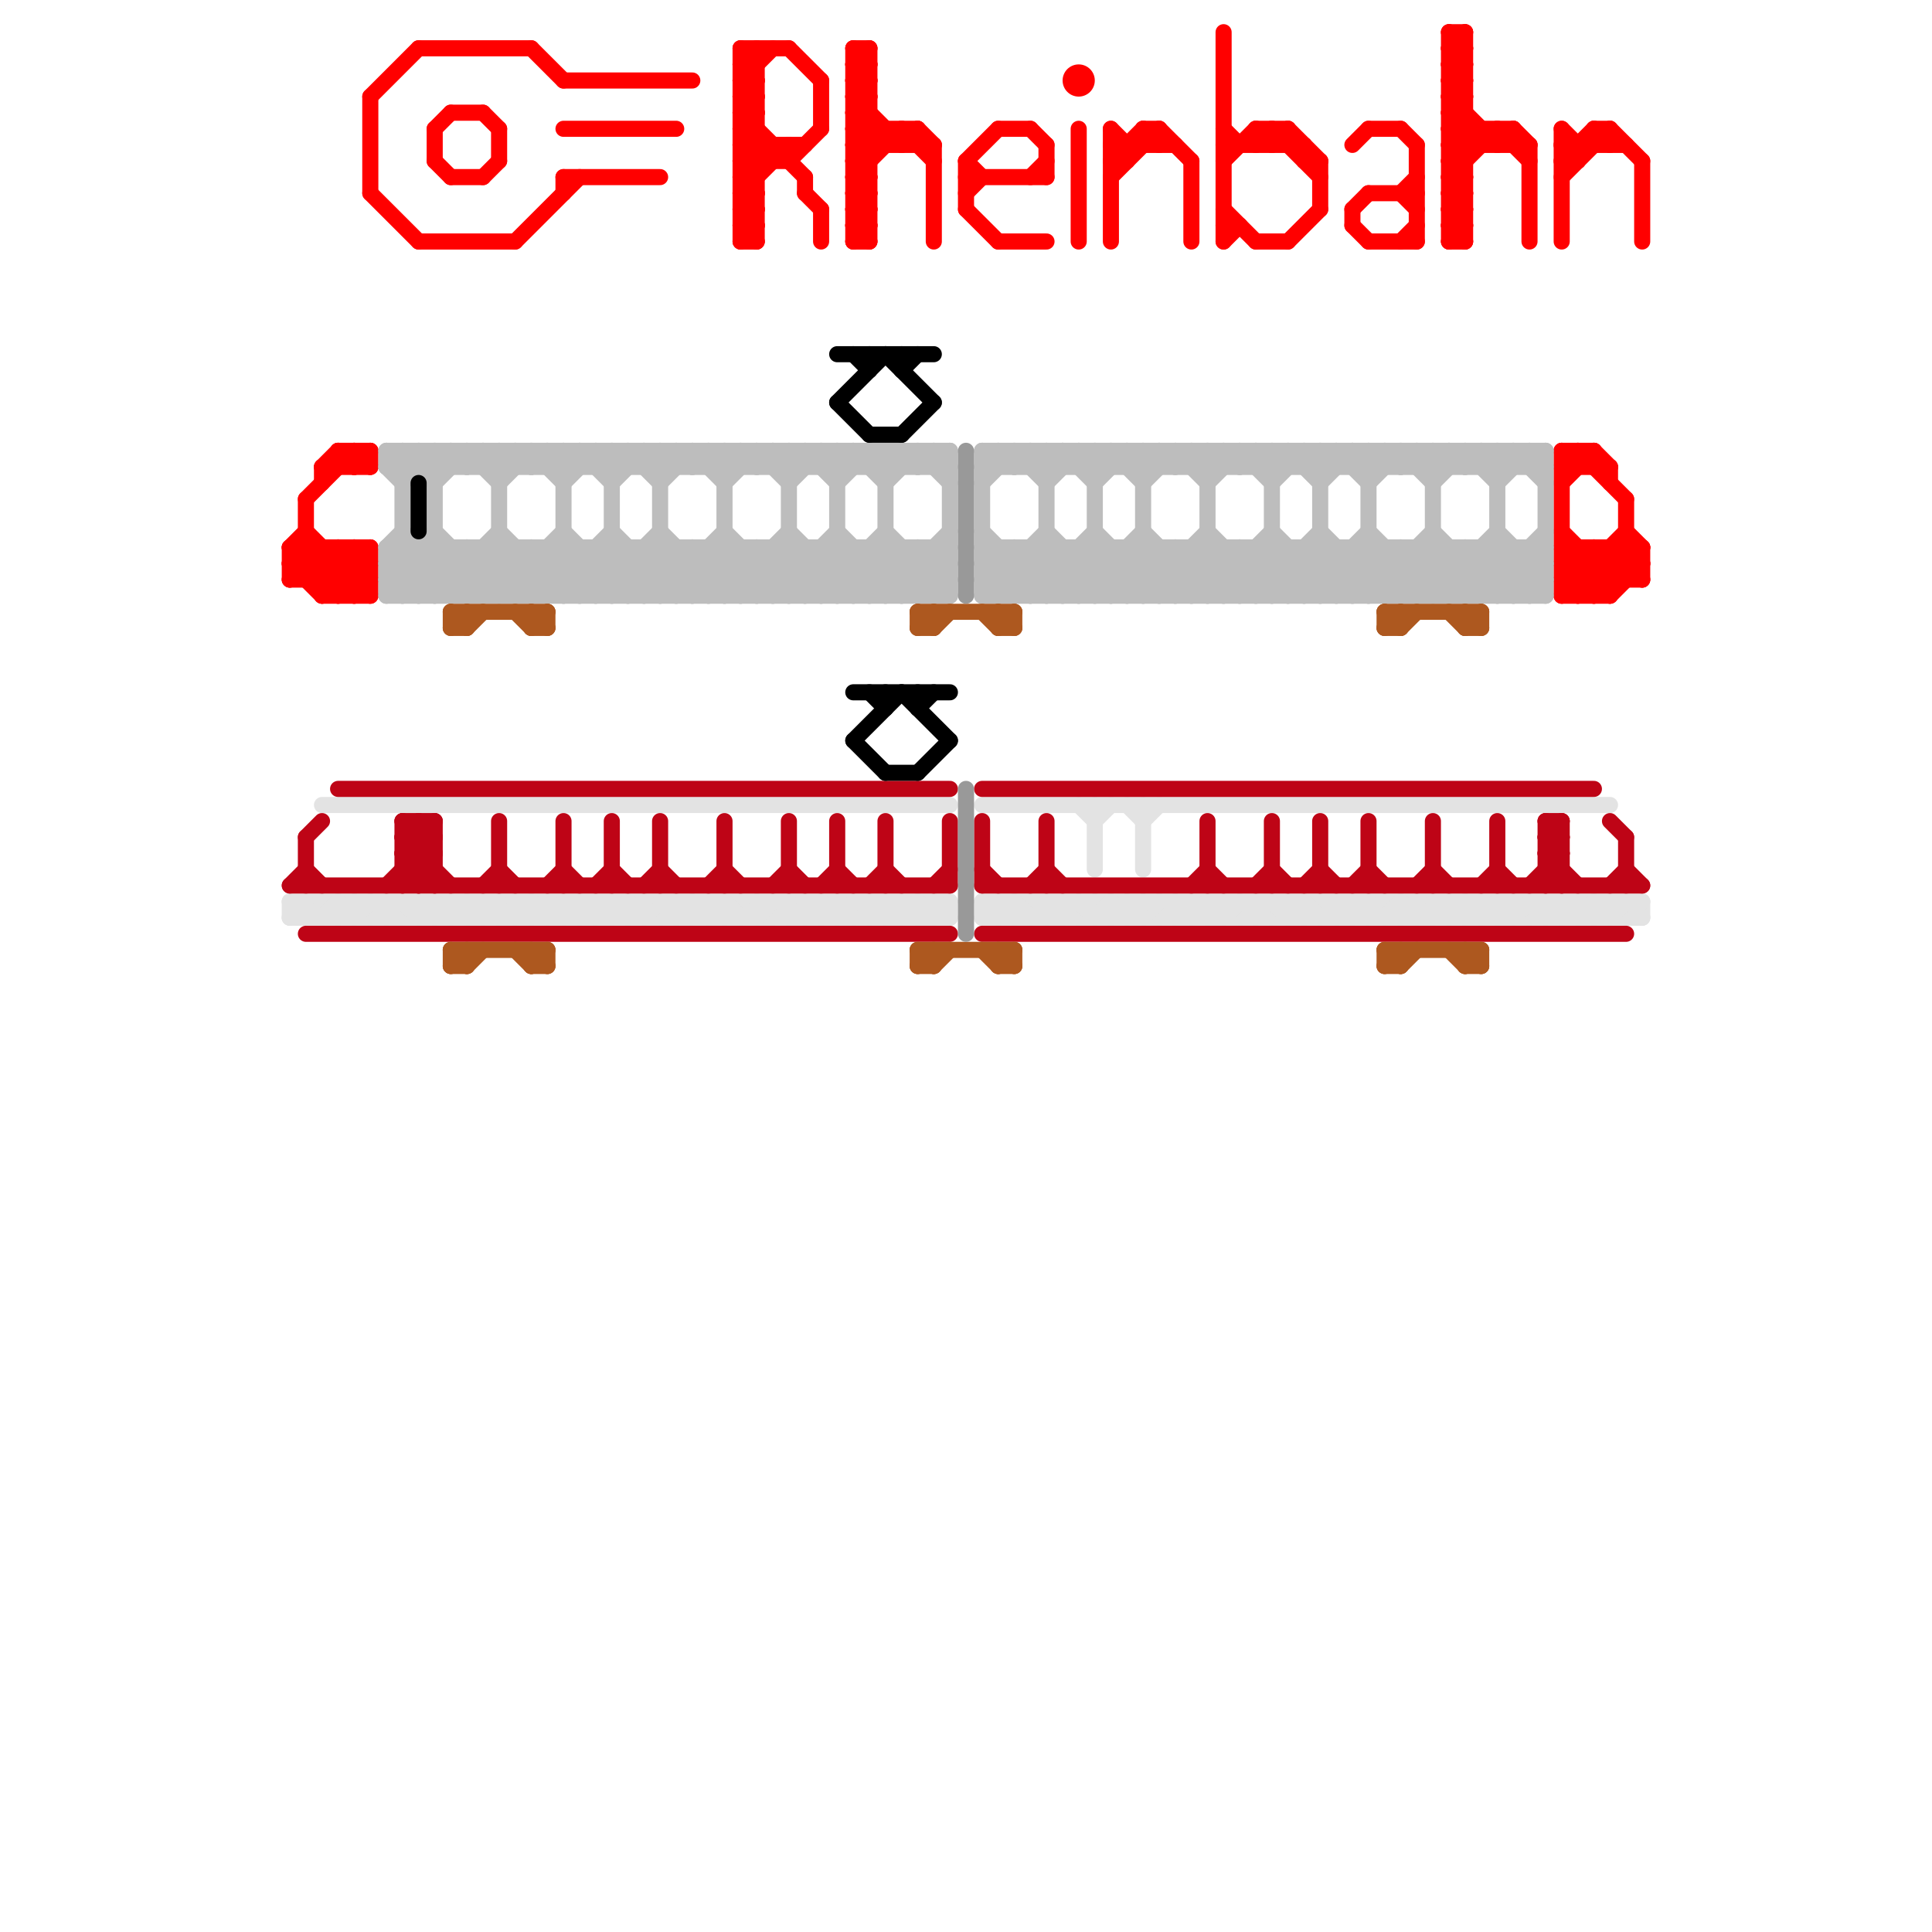 
<svg version="1.1" xmlns="http://www.w3.org/2000/svg" viewBox="0 0 120 120">
<style>line { stroke-width: 1; fill: none; stroke-linecap: round; stroke-linejoin: round; } .c0 { stroke: #ff0000 } .c1 { stroke: #e3e3e3 } .c2 { stroke: #be0416 } .c3 { stroke: #bdbdbd } .c4 { stroke: #000000 } .c5 { stroke: #ad581f } .c6 { stroke: #999999 }</style><line class="c0" x1="53" y1="6" x2="54" y2="6"/><line class="c0" x1="97" y1="8" x2="97" y2="15"/><line class="c0" x1="69" y1="8" x2="70" y2="9"/><line class="c0" x1="81" y1="9" x2="81" y2="10"/><line class="c0" x1="93" y1="8" x2="95" y2="10"/><line class="c0" x1="99" y1="28" x2="100" y2="29"/><line class="c0" x1="90" y1="9" x2="91" y2="8"/><line class="c0" x1="69" y1="10" x2="70" y2="10"/><line class="c0" x1="46" y1="11" x2="47" y2="12"/><line class="c0" x1="56" y1="8" x2="58" y2="10"/><line class="c0" x1="90" y1="2" x2="90" y2="15"/><line class="c0" x1="102" y1="34" x2="102" y2="36"/><line class="c0" x1="55" y1="8" x2="55" y2="9"/><line class="c0" x1="53" y1="10" x2="55" y2="8"/><line class="c0" x1="97" y1="10" x2="99" y2="8"/><line class="c0" x1="53" y1="12" x2="54" y2="12"/><line class="c0" x1="90" y1="15" x2="91" y2="14"/><line class="c0" x1="97" y1="37" x2="100" y2="37"/><line class="c0" x1="53" y1="14" x2="54" y2="14"/><line class="c0" x1="90" y1="13" x2="91" y2="13"/><line class="c0" x1="99" y1="34" x2="99" y2="37"/><line class="c0" x1="32" y1="15" x2="36" y2="11"/><line class="c0" x1="84" y1="14" x2="85" y2="15"/><line class="c0" x1="35" y1="11" x2="35" y2="12"/><line class="c0" x1="69" y1="10" x2="71" y2="8"/><line class="c0" x1="90" y1="10" x2="91" y2="11"/><line class="c0" x1="97" y1="34" x2="100" y2="37"/><line class="c0" x1="90" y1="12" x2="91" y2="13"/><line class="c0" x1="87" y1="15" x2="88" y2="14"/><line class="c0" x1="50" y1="11" x2="50" y2="12"/><line class="c0" x1="82" y1="10" x2="82" y2="13"/><line class="c0" x1="90" y1="11" x2="91" y2="11"/><line class="c0" x1="94" y1="8" x2="94" y2="9"/><line class="c0" x1="90" y1="9" x2="91" y2="10"/><line class="c0" x1="97" y1="35" x2="99" y2="37"/><line class="c0" x1="100" y1="8" x2="102" y2="10"/><line class="c0" x1="20" y1="37" x2="23" y2="34"/><line class="c0" x1="23" y1="6" x2="26" y2="3"/><line class="c0" x1="85" y1="12" x2="88" y2="12"/><line class="c0" x1="79" y1="8" x2="79" y2="9"/><line class="c0" x1="46" y1="4" x2="47" y2="3"/><line class="c0" x1="19" y1="31" x2="22" y2="28"/><line class="c0" x1="62" y1="15" x2="65" y2="15"/><line class="c0" x1="21" y1="28" x2="21" y2="29"/><line class="c0" x1="46" y1="14" x2="47" y2="13"/><line class="c0" x1="78" y1="8" x2="80" y2="8"/><line class="c0" x1="60" y1="10" x2="60" y2="13"/><line class="c0" x1="97" y1="35" x2="102" y2="35"/><line class="c0" x1="72" y1="8" x2="72" y2="9"/><line class="c0" x1="51" y1="5" x2="51" y2="8"/><line class="c0" x1="87" y1="12" x2="88" y2="11"/><line class="c0" x1="22" y1="34" x2="23" y2="35"/><line class="c0" x1="65" y1="9" x2="65" y2="11"/><line class="c0" x1="46" y1="8" x2="47" y2="7"/><line class="c0" x1="46" y1="13" x2="47" y2="12"/><line class="c0" x1="90" y1="3" x2="91" y2="2"/><line class="c0" x1="97" y1="8" x2="98" y2="9"/><line class="c0" x1="23" y1="28" x2="23" y2="29"/><line class="c0" x1="20" y1="34" x2="20" y2="37"/><line class="c0" x1="90" y1="14" x2="91" y2="14"/><line class="c0" x1="90" y1="5" x2="91" y2="4"/><line class="c0" x1="85" y1="15" x2="88" y2="15"/><line class="c0" x1="53" y1="9" x2="54" y2="10"/><line class="c0" x1="53" y1="10" x2="54" y2="11"/><line class="c0" x1="90" y1="7" x2="92" y2="9"/><line class="c0" x1="93" y1="9" x2="94" y2="8"/><line class="c0" x1="53" y1="11" x2="54" y2="11"/><line class="c0" x1="97" y1="36" x2="102" y2="36"/><line class="c0" x1="46" y1="4" x2="47" y2="5"/><line class="c0" x1="53" y1="13" x2="54" y2="13"/><line class="c0" x1="18" y1="35" x2="23" y2="35"/><line class="c0" x1="90" y1="10" x2="92" y2="8"/><line class="c0" x1="22" y1="29" x2="23" y2="28"/><line class="c0" x1="46" y1="14" x2="47" y2="15"/><line class="c0" x1="21" y1="28" x2="23" y2="28"/><line class="c0" x1="46" y1="10" x2="49" y2="10"/><line class="c0" x1="31" y1="8" x2="31" y2="10"/><line class="c0" x1="28" y1="7" x2="30" y2="7"/><line class="c0" x1="71" y1="8" x2="71" y2="9"/><line class="c0" x1="90" y1="6" x2="91" y2="5"/><line class="c0" x1="21" y1="34" x2="23" y2="36"/><line class="c0" x1="76" y1="14" x2="77" y2="14"/><line class="c0" x1="78" y1="9" x2="79" y2="8"/><line class="c0" x1="87" y1="12" x2="88" y2="13"/><line class="c0" x1="53" y1="15" x2="54" y2="15"/><line class="c0" x1="35" y1="11" x2="41" y2="11"/><line class="c0" x1="46" y1="13" x2="47" y2="14"/><line class="c0" x1="98" y1="34" x2="98" y2="37"/><line class="c0" x1="101" y1="33" x2="102" y2="34"/><line class="c0" x1="53" y1="6" x2="56" y2="9"/><line class="c0" x1="26" y1="15" x2="32" y2="15"/><line class="c0" x1="46" y1="8" x2="48" y2="10"/><line class="c0" x1="90" y1="2" x2="91" y2="2"/><line class="c0" x1="67" y1="8" x2="67" y2="15"/><line class="c0" x1="88" y1="9" x2="88" y2="15"/><line class="c0" x1="53" y1="5" x2="54" y2="4"/><line class="c0" x1="60" y1="10" x2="62" y2="8"/><line class="c0" x1="53" y1="7" x2="55" y2="9"/><line class="c0" x1="93" y1="8" x2="93" y2="9"/><line class="c0" x1="57" y1="8" x2="58" y2="9"/><line class="c0" x1="90" y1="8" x2="94" y2="8"/><line class="c0" x1="70" y1="9" x2="70" y2="10"/><line class="c0" x1="30" y1="7" x2="31" y2="8"/><line class="c0" x1="46" y1="7" x2="47" y2="6"/><line class="c0" x1="56" y1="8" x2="56" y2="9"/><line class="c0" x1="46" y1="9" x2="47" y2="8"/><line class="c0" x1="99" y1="8" x2="100" y2="9"/><line class="c0" x1="53" y1="6" x2="54" y2="5"/><line class="c0" x1="19" y1="31" x2="19" y2="36"/><line class="c0" x1="53" y1="8" x2="54" y2="7"/><line class="c0" x1="18" y1="34" x2="19" y2="33"/><line class="c0" x1="99" y1="28" x2="99" y2="29"/><line class="c0" x1="50" y1="12" x2="51" y2="13"/><line class="c0" x1="27" y1="8" x2="27" y2="10"/><line class="c0" x1="46" y1="11" x2="47" y2="11"/><line class="c0" x1="53" y1="3" x2="54" y2="4"/><line class="c0" x1="53" y1="5" x2="54" y2="6"/><line class="c0" x1="46" y1="5" x2="47" y2="5"/><line class="c0" x1="22" y1="28" x2="22" y2="29"/><line class="c0" x1="90" y1="6" x2="93" y2="9"/><line class="c0" x1="21" y1="37" x2="23" y2="35"/><line class="c0" x1="53" y1="4" x2="54" y2="4"/><line class="c0" x1="78" y1="15" x2="80" y2="15"/><line class="c0" x1="97" y1="29" x2="100" y2="29"/><line class="c0" x1="53" y1="12" x2="54" y2="11"/><line class="c0" x1="53" y1="14" x2="54" y2="13"/><line class="c0" x1="98" y1="28" x2="101" y2="31"/><line class="c0" x1="18" y1="36" x2="23" y2="36"/><line class="c0" x1="53" y1="8" x2="57" y2="8"/><line class="c0" x1="46" y1="3" x2="49" y2="3"/><line class="c0" x1="46" y1="9" x2="47" y2="10"/><line class="c0" x1="78" y1="8" x2="79" y2="9"/><line class="c0" x1="98" y1="9" x2="98" y2="10"/><line class="c0" x1="100" y1="34" x2="100" y2="37"/><line class="c0" x1="84" y1="13" x2="85" y2="12"/><line class="c0" x1="46" y1="6" x2="47" y2="6"/><line class="c0" x1="53" y1="8" x2="54" y2="9"/><line class="c0" x1="80" y1="8" x2="80" y2="9"/><line class="c0" x1="101" y1="34" x2="102" y2="35"/><line class="c0" x1="54" y1="3" x2="54" y2="15"/><line class="c0" x1="22" y1="28" x2="23" y2="29"/><line class="c0" x1="100" y1="37" x2="102" y2="35"/><line class="c0" x1="90" y1="8" x2="91" y2="7"/><line class="c0" x1="99" y1="37" x2="102" y2="34"/><line class="c0" x1="69" y1="11" x2="72" y2="8"/><line class="c0" x1="53" y1="12" x2="54" y2="13"/><line class="c0" x1="46" y1="12" x2="47" y2="12"/><line class="c0" x1="49" y1="3" x2="51" y2="5"/><line class="c0" x1="90" y1="7" x2="91" y2="7"/><line class="c0" x1="22" y1="37" x2="23" y2="36"/><line class="c0" x1="102" y1="10" x2="102" y2="15"/><line class="c0" x1="97" y1="30" x2="99" y2="28"/><line class="c0" x1="19" y1="33" x2="23" y2="37"/><line class="c0" x1="27" y1="8" x2="28" y2="7"/><line class="c0" x1="76" y1="2" x2="76" y2="15"/><line class="c0" x1="21" y1="28" x2="22" y2="29"/><line class="c0" x1="53" y1="11" x2="56" y2="8"/><line class="c0" x1="90" y1="4" x2="91" y2="4"/><line class="c0" x1="90" y1="9" x2="95" y2="9"/><line class="c0" x1="46" y1="10" x2="47" y2="9"/><line class="c0" x1="90" y1="14" x2="91" y2="13"/><line class="c0" x1="60" y1="13" x2="62" y2="15"/><line class="c0" x1="90" y1="11" x2="91" y2="12"/><line class="c0" x1="90" y1="3" x2="91" y2="4"/><line class="c0" x1="90" y1="5" x2="91" y2="6"/><line class="c0" x1="76" y1="10" x2="78" y2="8"/><line class="c0" x1="53" y1="13" x2="54" y2="12"/><line class="c0" x1="90" y1="8" x2="91" y2="9"/><line class="c0" x1="46" y1="14" x2="47" y2="14"/><line class="c0" x1="62" y1="8" x2="64" y2="8"/><line class="c0" x1="76" y1="9" x2="81" y2="9"/><line class="c0" x1="71" y1="8" x2="72" y2="9"/><line class="c0" x1="28" y1="11" x2="30" y2="11"/><line class="c0" x1="53" y1="7" x2="54" y2="7"/><line class="c0" x1="46" y1="13" x2="47" y2="13"/><line class="c0" x1="53" y1="15" x2="54" y2="14"/><line class="c0" x1="64" y1="11" x2="65" y2="10"/><line class="c0" x1="97" y1="34" x2="102" y2="34"/><line class="c0" x1="53" y1="3" x2="53" y2="15"/><line class="c0" x1="69" y1="9" x2="70" y2="10"/><line class="c0" x1="46" y1="10" x2="47" y2="11"/><line class="c0" x1="26" y1="3" x2="33" y2="3"/><line class="c0" x1="60" y1="11" x2="65" y2="11"/><line class="c0" x1="30" y1="11" x2="31" y2="10"/><line class="c0" x1="90" y1="14" x2="91" y2="15"/><line class="c0" x1="79" y1="8" x2="82" y2="11"/><line class="c0" x1="53" y1="9" x2="58" y2="9"/><line class="c0" x1="21" y1="34" x2="21" y2="37"/><line class="c0" x1="76" y1="8" x2="77" y2="9"/><line class="c0" x1="90" y1="11" x2="93" y2="8"/><line class="c0" x1="97" y1="28" x2="98" y2="29"/><line class="c0" x1="20" y1="29" x2="23" y2="29"/><line class="c0" x1="53" y1="11" x2="54" y2="12"/><line class="c0" x1="87" y1="8" x2="88" y2="9"/><line class="c0" x1="53" y1="13" x2="54" y2="14"/><line class="c0" x1="23" y1="34" x2="23" y2="37"/><line class="c0" x1="100" y1="29" x2="100" y2="30"/><line class="c0" x1="100" y1="8" x2="100" y2="9"/><line class="c0" x1="46" y1="5" x2="48" y2="3"/><line class="c0" x1="90" y1="13" x2="91" y2="12"/><line class="c0" x1="19" y1="36" x2="21" y2="34"/><line class="c0" x1="99" y1="8" x2="100" y2="8"/><line class="c0" x1="46" y1="15" x2="47" y2="15"/><line class="c0" x1="90" y1="10" x2="91" y2="10"/><line class="c0" x1="57" y1="8" x2="57" y2="9"/><line class="c0" x1="46" y1="9" x2="50" y2="9"/><line class="c0" x1="90" y1="12" x2="91" y2="12"/><line class="c0" x1="101" y1="31" x2="101" y2="36"/><line class="c0" x1="23" y1="12" x2="26" y2="15"/><line class="c0" x1="47" y1="3" x2="47" y2="15"/><line class="c0" x1="46" y1="12" x2="49" y2="9"/><line class="c0" x1="90" y1="2" x2="91" y2="3"/><line class="c0" x1="60" y1="10" x2="61" y2="11"/><line class="c0" x1="99" y1="34" x2="101" y2="36"/><line class="c0" x1="98" y1="37" x2="101" y2="34"/><line class="c0" x1="53" y1="4" x2="54" y2="3"/><line class="c0" x1="20" y1="36" x2="22" y2="34"/><line class="c0" x1="97" y1="10" x2="98" y2="10"/><line class="c0" x1="76" y1="15" x2="77" y2="14"/><line class="c0" x1="97" y1="35" x2="98" y2="34"/><line class="c0" x1="97" y1="36" x2="99" y2="34"/><line class="c0" x1="85" y1="8" x2="87" y2="8"/><line class="c0" x1="90" y1="15" x2="91" y2="15"/><line class="c0" x1="18" y1="35" x2="19" y2="34"/><line class="c0" x1="90" y1="13" x2="91" y2="14"/><line class="c0" x1="97" y1="9" x2="98" y2="10"/><line class="c0" x1="97" y1="9" x2="101" y2="9"/><line class="c0" x1="81" y1="10" x2="82" y2="10"/><line class="c0" x1="51" y1="13" x2="51" y2="15"/><line class="c0" x1="92" y1="8" x2="92" y2="9"/><line class="c0" x1="46" y1="6" x2="47" y2="5"/><line class="c0" x1="90" y1="12" x2="91" y2="11"/><line class="c0" x1="35" y1="5" x2="43" y2="5"/><line class="c0" x1="100" y1="34" x2="102" y2="36"/><line class="c0" x1="53" y1="10" x2="54" y2="10"/><line class="c0" x1="46" y1="3" x2="47" y2="4"/><line class="c0" x1="18" y1="34" x2="21" y2="37"/><line class="c0" x1="18" y1="34" x2="23" y2="34"/><line class="c0" x1="78" y1="8" x2="78" y2="9"/><line class="c0" x1="91" y1="2" x2="91" y2="15"/><line class="c0" x1="46" y1="5" x2="47" y2="6"/><line class="c0" x1="64" y1="8" x2="65" y2="9"/><line class="c0" x1="94" y1="8" x2="95" y2="9"/><line class="c0" x1="74" y1="10" x2="74" y2="15"/><line class="c0" x1="49" y1="9" x2="49" y2="10"/><line class="c0" x1="97" y1="28" x2="97" y2="37"/><line class="c0" x1="84" y1="9" x2="85" y2="8"/><line class="c0" x1="53" y1="4" x2="54" y2="5"/><line class="c0" x1="46" y1="4" x2="47" y2="4"/><line class="c0" x1="90" y1="7" x2="91" y2="6"/><line class="c0" x1="35" y1="8" x2="42" y2="8"/><line class="c0" x1="97" y1="28" x2="99" y2="28"/><line class="c0" x1="90" y1="4" x2="91" y2="3"/><line class="c0" x1="72" y1="8" x2="74" y2="10"/><line class="c0" x1="46" y1="6" x2="47" y2="7"/><line class="c0" x1="46" y1="7" x2="50" y2="11"/><line class="c0" x1="22" y1="34" x2="22" y2="37"/><line class="c0" x1="19" y1="34" x2="22" y2="37"/><line class="c0" x1="46" y1="8" x2="47" y2="8"/><line class="c0" x1="90" y1="3" x2="91" y2="3"/><line class="c0" x1="69" y1="9" x2="73" y2="9"/><line class="c0" x1="90" y1="5" x2="91" y2="5"/><line class="c0" x1="97" y1="36" x2="98" y2="37"/><line class="c0" x1="49" y1="10" x2="51" y2="8"/><line class="c0" x1="95" y1="9" x2="95" y2="15"/><line class="c0" x1="84" y1="13" x2="84" y2="14"/><line class="c0" x1="20" y1="37" x2="23" y2="37"/><line class="c0" x1="46" y1="12" x2="47" y2="13"/><line class="c0" x1="76" y1="13" x2="78" y2="15"/><line class="c0" x1="80" y1="8" x2="82" y2="10"/><line class="c0" x1="71" y1="8" x2="72" y2="8"/><line class="c0" x1="20" y1="29" x2="20" y2="30"/><line class="c0" x1="20" y1="29" x2="21" y2="28"/><line class="c0" x1="69" y1="8" x2="69" y2="15"/><line class="c0" x1="46" y1="11" x2="48" y2="9"/><line class="c0" x1="53" y1="7" x2="54" y2="6"/><line class="c0" x1="90" y1="6" x2="91" y2="6"/><line class="c0" x1="53" y1="9" x2="54" y2="8"/><line class="c0" x1="18" y1="35" x2="20" y2="37"/><line class="c0" x1="90" y1="4" x2="91" y2="5"/><line class="c0" x1="99" y1="8" x2="99" y2="9"/><line class="c0" x1="98" y1="28" x2="98" y2="29"/><line class="c0" x1="46" y1="15" x2="47" y2="14"/><line class="c0" x1="18" y1="36" x2="20" y2="34"/><line class="c0" x1="56" y1="9" x2="57" y2="8"/><line class="c0" x1="80" y1="15" x2="82" y2="13"/><line class="c0" x1="53" y1="14" x2="54" y2="15"/><line class="c0" x1="97" y1="33" x2="100" y2="36"/><line class="c0" x1="48" y1="9" x2="48" y2="10"/><line class="c0" x1="53" y1="3" x2="54" y2="3"/><line class="c0" x1="33" y1="3" x2="35" y2="5"/><line class="c0" x1="53" y1="5" x2="54" y2="5"/><line class="c0" x1="97" y1="29" x2="98" y2="28"/><line class="c0" x1="58" y1="9" x2="58" y2="15"/><line class="c0" x1="60" y1="12" x2="61" y2="11"/><line class="c0" x1="18" y1="34" x2="18" y2="36"/><line class="c0" x1="97" y1="37" x2="101" y2="33"/><line class="c0" x1="79" y1="9" x2="80" y2="8"/><line class="c0" x1="97" y1="11" x2="100" y2="8"/><line class="c0" x1="46" y1="7" x2="47" y2="7"/><line class="c0" x1="27" y1="10" x2="28" y2="11"/><line class="c0" x1="46" y1="3" x2="46" y2="15"/><line class="c0" x1="23" y1="6" x2="23" y2="12"/><circle cx="67" cy="5" r="1" fill="#ff0000" /><line class="c1" x1="51" y1="56" x2="51" y2="57"/><line class="c1" x1="19" y1="56" x2="20" y2="57"/><line class="c1" x1="91" y1="56" x2="91" y2="57"/><line class="c1" x1="66" y1="56" x2="66" y2="57"/><line class="c1" x1="23" y1="57" x2="24" y2="56"/><line class="c1" x1="100" y1="56" x2="100" y2="57"/><line class="c1" x1="82" y1="56" x2="83" y2="57"/><line class="c1" x1="97" y1="57" x2="98" y2="56"/><line class="c1" x1="50" y1="56" x2="50" y2="57"/><line class="c1" x1="78" y1="57" x2="79" y2="56"/><line class="c1" x1="93" y1="56" x2="93" y2="57"/><line class="c1" x1="87" y1="57" x2="88" y2="56"/><line class="c1" x1="42" y1="56" x2="42" y2="57"/><line class="c1" x1="65" y1="57" x2="66" y2="56"/><line class="c1" x1="102" y1="56" x2="102" y2="57"/><line class="c1" x1="53" y1="56" x2="54" y2="57"/><line class="c1" x1="77" y1="56" x2="77" y2="57"/><line class="c1" x1="52" y1="56" x2="52" y2="57"/><line class="c1" x1="34" y1="56" x2="35" y2="57"/><line class="c1" x1="92" y1="56" x2="92" y2="57"/><line class="c1" x1="80" y1="57" x2="81" y2="56"/><line class="c1" x1="39" y1="56" x2="39" y2="57"/><line class="c1" x1="49" y1="57" x2="50" y2="56"/><line class="c1" x1="89" y1="57" x2="90" y2="56"/><line class="c1" x1="63" y1="57" x2="64" y2="56"/><line class="c1" x1="68" y1="56" x2="69" y2="57"/><line class="c1" x1="86" y1="56" x2="87" y2="57"/><line class="c1" x1="67" y1="56" x2="67" y2="57"/><line class="c1" x1="99" y1="56" x2="100" y2="57"/><line class="c1" x1="83" y1="56" x2="84" y2="57"/><line class="c1" x1="29" y1="56" x2="29" y2="57"/><line class="c1" x1="36" y1="56" x2="37" y2="57"/><line class="c1" x1="23" y1="56" x2="23" y2="57"/><line class="c1" x1="51" y1="57" x2="52" y2="56"/><line class="c1" x1="101" y1="56" x2="102" y2="57"/><line class="c1" x1="32" y1="57" x2="33" y2="56"/><line class="c1" x1="69" y1="56" x2="69" y2="57"/><line class="c1" x1="68" y1="51" x2="69" y2="50"/><line class="c1" x1="26" y1="57" x2="27" y2="56"/><line class="c1" x1="41" y1="57" x2="42" y2="56"/><line class="c1" x1="78" y1="56" x2="78" y2="57"/><line class="c1" x1="88" y1="57" x2="89" y2="56"/><line class="c1" x1="35" y1="57" x2="36" y2="56"/><line class="c1" x1="50" y1="57" x2="51" y2="56"/><line class="c1" x1="87" y1="56" x2="87" y2="57"/><line class="c1" x1="85" y1="56" x2="86" y2="57"/><line class="c1" x1="44" y1="57" x2="45" y2="56"/><line class="c1" x1="72" y1="56" x2="73" y2="57"/><line class="c1" x1="94" y1="56" x2="95" y2="57"/><line class="c1" x1="100" y1="56" x2="101" y2="57"/><line class="c1" x1="25" y1="57" x2="26" y2="56"/><line class="c1" x1="90" y1="57" x2="91" y2="56"/><line class="c1" x1="22" y1="56" x2="23" y2="57"/><line class="c1" x1="40" y1="56" x2="40" y2="57"/><line class="c1" x1="43" y1="57" x2="44" y2="56"/><line class="c1" x1="80" y1="56" x2="80" y2="57"/><line class="c1" x1="99" y1="57" x2="100" y2="56"/><line class="c1" x1="77" y1="57" x2="78" y2="56"/><line class="c1" x1="52" y1="57" x2="53" y2="56"/><line class="c1" x1="89" y1="56" x2="89" y2="57"/><line class="c1" x1="18" y1="57" x2="59" y2="57"/><line class="c1" x1="31" y1="56" x2="32" y2="57"/><line class="c1" x1="62" y1="56" x2="63" y2="57"/><line class="c1" x1="71" y1="56" x2="72" y2="57"/><line class="c1" x1="27" y1="57" x2="28" y2="56"/><line class="c1" x1="46" y1="56" x2="47" y2="57"/><line class="c1" x1="21" y1="56" x2="21" y2="57"/><line class="c1" x1="70" y1="56" x2="70" y2="57"/><line class="c1" x1="67" y1="57" x2="68" y2="56"/><line class="c1" x1="70" y1="50" x2="71" y2="51"/><line class="c1" x1="64" y1="56" x2="65" y2="57"/><line class="c1" x1="101" y1="57" x2="102" y2="56"/><line class="c1" x1="18" y1="56" x2="59" y2="56"/><line class="c1" x1="73" y1="56" x2="74" y2="57"/><line class="c1" x1="54" y1="56" x2="54" y2="57"/><line class="c1" x1="32" y1="56" x2="32" y2="57"/><line class="c1" x1="63" y1="56" x2="63" y2="57"/><line class="c1" x1="26" y1="56" x2="26" y2="57"/><line class="c1" x1="41" y1="56" x2="41" y2="57"/><line class="c1" x1="82" y1="57" x2="83" y2="56"/><line class="c1" x1="23" y1="56" x2="24" y2="57"/><line class="c1" x1="48" y1="56" x2="49" y2="57"/><line class="c1" x1="69" y1="57" x2="70" y2="56"/><line class="c1" x1="57" y1="56" x2="58" y2="57"/><line class="c1" x1="88" y1="56" x2="89" y2="57"/><line class="c1" x1="38" y1="56" x2="39" y2="57"/><line class="c1" x1="56" y1="56" x2="56" y2="57"/><line class="c1" x1="98" y1="56" x2="99" y2="57"/><line class="c1" x1="53" y1="57" x2="54" y2="56"/><line class="c1" x1="90" y1="56" x2="90" y2="57"/><line class="c1" x1="43" y1="56" x2="43" y2="57"/><line class="c1" x1="62" y1="57" x2="63" y2="56"/><line class="c1" x1="18" y1="56" x2="18" y2="57"/><line class="c1" x1="33" y1="56" x2="33" y2="57"/><line class="c1" x1="37" y1="57" x2="38" y2="56"/><line class="c1" x1="40" y1="56" x2="41" y2="57"/><line class="c1" x1="55" y1="57" x2="56" y2="56"/><line class="c1" x1="49" y1="56" x2="50" y2="57"/><line class="c1" x1="27" y1="56" x2="28" y2="57"/><line class="c1" x1="64" y1="57" x2="65" y2="56"/><line class="c1" x1="24" y1="56" x2="25" y2="57"/><line class="c1" x1="45" y1="57" x2="46" y2="56"/><line class="c1" x1="82" y1="56" x2="82" y2="57"/><line class="c1" x1="54" y1="57" x2="55" y2="56"/><line class="c1" x1="20" y1="56" x2="21" y2="57"/><line class="c1" x1="67" y1="50" x2="68" y2="51"/><line class="c1" x1="20" y1="50" x2="59" y2="50"/><line class="c1" x1="29" y1="57" x2="30" y2="56"/><line class="c1" x1="95" y1="57" x2="96" y2="56"/><line class="c1" x1="26" y1="56" x2="27" y2="57"/><line class="c1" x1="28" y1="56" x2="28" y2="57"/><line class="c1" x1="35" y1="56" x2="36" y2="57"/><line class="c1" x1="75" y1="56" x2="76" y2="57"/><line class="c1" x1="31" y1="57" x2="32" y2="56"/><line class="c1" x1="68" y1="56" x2="68" y2="57"/><line class="c1" x1="25" y1="56" x2="25" y2="57"/><line class="c1" x1="40" y1="57" x2="41" y2="56"/><line class="c1" x1="53" y1="56" x2="53" y2="57"/><line class="c1" x1="84" y1="56" x2="84" y2="57"/><line class="c1" x1="81" y1="57" x2="82" y2="56"/><line class="c1" x1="45" y1="56" x2="45" y2="57"/><line class="c1" x1="61" y1="56" x2="62" y2="57"/><line class="c1" x1="55" y1="56" x2="55" y2="57"/><line class="c1" x1="86" y1="56" x2="86" y2="57"/><line class="c1" x1="93" y1="56" x2="94" y2="57"/><line class="c1" x1="58" y1="57" x2="59" y2="56"/><line class="c1" x1="95" y1="56" x2="95" y2="57"/><line class="c1" x1="61" y1="56" x2="102" y2="56"/><line class="c1" x1="29" y1="56" x2="30" y2="57"/><line class="c1" x1="66" y1="57" x2="67" y2="56"/><line class="c1" x1="79" y1="56" x2="79" y2="57"/><line class="c1" x1="92" y1="56" x2="93" y2="57"/><line class="c1" x1="42" y1="57" x2="43" y2="56"/><line class="c1" x1="39" y1="56" x2="40" y2="57"/><line class="c1" x1="31" y1="56" x2="31" y2="57"/><line class="c1" x1="97" y1="56" x2="97" y2="57"/><line class="c1" x1="72" y1="56" x2="72" y2="57"/><line class="c1" x1="81" y1="56" x2="81" y2="57"/><line class="c1" x1="37" y1="56" x2="38" y2="57"/><line class="c1" x1="62" y1="56" x2="62" y2="57"/><line class="c1" x1="19" y1="57" x2="20" y2="56"/><line class="c1" x1="34" y1="57" x2="35" y2="56"/><line class="c1" x1="71" y1="56" x2="71" y2="57"/><line class="c1" x1="28" y1="57" x2="29" y2="56"/><line class="c1" x1="93" y1="57" x2="94" y2="56"/><line class="c1" x1="68" y1="57" x2="69" y2="56"/><line class="c1" x1="87" y1="56" x2="88" y2="57"/><line class="c1" x1="58" y1="56" x2="58" y2="57"/><line class="c1" x1="65" y1="56" x2="66" y2="57"/><line class="c1" x1="74" y1="56" x2="75" y2="57"/><line class="c1" x1="61" y1="57" x2="102" y2="57"/><line class="c1" x1="64" y1="56" x2="64" y2="57"/><line class="c1" x1="83" y1="57" x2="84" y2="56"/><line class="c1" x1="36" y1="57" x2="37" y2="56"/><line class="c1" x1="73" y1="56" x2="73" y2="57"/><line class="c1" x1="92" y1="57" x2="93" y2="56"/><line class="c1" x1="30" y1="57" x2="31" y2="56"/><line class="c1" x1="80" y1="56" x2="81" y2="57"/><line class="c1" x1="89" y1="56" x2="90" y2="57"/><line class="c1" x1="79" y1="57" x2="80" y2="56"/><line class="c1" x1="48" y1="56" x2="48" y2="57"/><line class="c1" x1="76" y1="56" x2="77" y2="57"/><line class="c1" x1="57" y1="56" x2="57" y2="57"/><line class="c1" x1="21" y1="56" x2="22" y2="57"/><line class="c1" x1="85" y1="57" x2="86" y2="56"/><line class="c1" x1="51" y1="56" x2="52" y2="57"/><line class="c1" x1="94" y1="57" x2="95" y2="56"/><line class="c1" x1="44" y1="56" x2="44" y2="57"/><line class="c1" x1="72" y1="57" x2="73" y2="56"/><line class="c1" x1="66" y1="56" x2="67" y2="57"/><line class="c1" x1="91" y1="56" x2="92" y2="57"/><line class="c1" x1="19" y1="56" x2="19" y2="57"/><line class="c1" x1="34" y1="56" x2="34" y2="57"/><line class="c1" x1="41" y1="56" x2="42" y2="57"/><line class="c1" x1="50" y1="56" x2="51" y2="57"/><line class="c1" x1="99" y1="56" x2="99" y2="57"/><line class="c1" x1="56" y1="57" x2="57" y2="56"/><line class="c1" x1="71" y1="57" x2="72" y2="56"/><line class="c1" x1="71" y1="50" x2="71" y2="54"/><line class="c1" x1="49" y1="56" x2="49" y2="57"/><line class="c1" x1="27" y1="56" x2="27" y2="57"/><line class="c1" x1="83" y1="56" x2="83" y2="57"/><line class="c1" x1="46" y1="57" x2="47" y2="56"/><line class="c1" x1="36" y1="56" x2="36" y2="57"/><line class="c1" x1="43" y1="56" x2="44" y2="57"/><line class="c1" x1="30" y1="56" x2="30" y2="57"/><line class="c1" x1="52" y1="56" x2="53" y2="57"/><line class="c1" x1="101" y1="56" x2="101" y2="57"/><line class="c1" x1="77" y1="56" x2="78" y2="57"/><line class="c1" x1="73" y1="57" x2="74" y2="56"/><line class="c1" x1="96" y1="57" x2="97" y2="56"/><line class="c1" x1="20" y1="56" x2="20" y2="57"/><line class="c1" x1="33" y1="56" x2="34" y2="57"/><line class="c1" x1="61" y1="50" x2="100" y2="50"/><line class="c1" x1="70" y1="57" x2="71" y2="56"/><line class="c1" x1="48" y1="57" x2="49" y2="56"/><line class="c1" x1="85" y1="56" x2="85" y2="57"/><line class="c1" x1="42" y1="56" x2="43" y2="57"/><line class="c1" x1="67" y1="56" x2="68" y2="57"/><line class="c1" x1="57" y1="57" x2="58" y2="56"/><line class="c1" x1="94" y1="56" x2="94" y2="57"/><line class="c1" x1="38" y1="57" x2="39" y2="56"/><line class="c1" x1="75" y1="56" x2="75" y2="57"/><line class="c1" x1="98" y1="57" x2="99" y2="56"/><line class="c1" x1="22" y1="56" x2="22" y2="57"/><line class="c1" x1="69" y1="56" x2="70" y2="57"/><line class="c1" x1="44" y1="56" x2="45" y2="57"/><line class="c1" x1="84" y1="56" x2="85" y2="57"/><line class="c1" x1="78" y1="56" x2="79" y2="57"/><line class="c1" x1="59" y1="56" x2="59" y2="57"/><line class="c1" x1="46" y1="56" x2="46" y2="57"/><line class="c1" x1="28" y1="56" x2="29" y2="57"/><line class="c1" x1="74" y1="57" x2="75" y2="56"/><line class="c1" x1="47" y1="56" x2="47" y2="57"/><line class="c1" x1="24" y1="57" x2="25" y2="56"/><line class="c1" x1="61" y1="56" x2="61" y2="57"/><line class="c1" x1="96" y1="56" x2="96" y2="57"/><line class="c1" x1="18" y1="57" x2="19" y2="56"/><line class="c1" x1="33" y1="57" x2="34" y2="56"/><line class="c1" x1="25" y1="56" x2="26" y2="57"/><line class="c1" x1="55" y1="56" x2="56" y2="57"/><line class="c1" x1="30" y1="56" x2="31" y2="57"/><line class="c1" x1="20" y1="57" x2="21" y2="56"/><line class="c1" x1="76" y1="57" x2="77" y2="56"/><line class="c1" x1="58" y1="56" x2="59" y2="57"/><line class="c1" x1="70" y1="56" x2="71" y2="57"/><line class="c1" x1="79" y1="56" x2="80" y2="57"/><line class="c1" x1="38" y1="56" x2="38" y2="57"/><line class="c1" x1="45" y1="56" x2="46" y2="57"/><line class="c1" x1="98" y1="56" x2="98" y2="57"/><line class="c1" x1="54" y1="56" x2="55" y2="57"/><line class="c1" x1="32" y1="56" x2="33" y2="57"/><line class="c1" x1="75" y1="57" x2="76" y2="56"/><line class="c1" x1="63" y1="56" x2="64" y2="57"/><line class="c1" x1="88" y1="56" x2="88" y2="57"/><line class="c1" x1="95" y1="56" x2="96" y2="57"/><line class="c1" x1="47" y1="56" x2="48" y2="57"/><line class="c1" x1="56" y1="56" x2="57" y2="57"/><line class="c1" x1="37" y1="56" x2="37" y2="57"/><line class="c1" x1="71" y1="51" x2="72" y2="50"/><line class="c1" x1="68" y1="50" x2="68" y2="54"/><line class="c1" x1="91" y1="57" x2="92" y2="56"/><line class="c1" x1="100" y1="57" x2="101" y2="56"/><line class="c1" x1="24" y1="56" x2="24" y2="57"/><line class="c1" x1="97" y1="56" x2="98" y2="57"/><line class="c1" x1="47" y1="57" x2="48" y2="56"/><line class="c1" x1="61" y1="57" x2="62" y2="56"/><line class="c1" x1="18" y1="56" x2="19" y2="57"/><line class="c1" x1="65" y1="56" x2="65" y2="57"/><line class="c1" x1="84" y1="57" x2="85" y2="56"/><line class="c1" x1="22" y1="57" x2="23" y2="56"/><line class="c1" x1="74" y1="56" x2="74" y2="57"/><line class="c1" x1="81" y1="56" x2="82" y2="57"/><line class="c1" x1="96" y1="56" x2="97" y2="57"/><line class="c1" x1="90" y1="56" x2="91" y2="57"/><line class="c1" x1="35" y1="56" x2="35" y2="57"/><line class="c1" x1="21" y1="57" x2="22" y2="56"/><line class="c1" x1="86" y1="57" x2="87" y2="56"/><line class="c1" x1="39" y1="57" x2="40" y2="56"/><line class="c1" x1="76" y1="56" x2="76" y2="57"/><line class="c2" x1="45" y1="51" x2="45" y2="55"/><line class="c2" x1="81" y1="55" x2="82" y2="54"/><line class="c2" x1="82" y1="54" x2="83" y2="55"/><line class="c2" x1="41" y1="54" x2="42" y2="55"/><line class="c2" x1="78" y1="55" x2="79" y2="54"/><line class="c2" x1="25" y1="54" x2="26" y2="55"/><line class="c2" x1="19" y1="52" x2="20" y2="51"/><line class="c2" x1="40" y1="55" x2="41" y2="54"/><line class="c2" x1="96" y1="51" x2="97" y2="51"/><line class="c2" x1="52" y1="54" x2="53" y2="55"/><line class="c2" x1="101" y1="54" x2="102" y2="55"/><line class="c2" x1="26" y1="55" x2="27" y2="54"/><line class="c2" x1="75" y1="54" x2="76" y2="55"/><line class="c2" x1="26" y1="51" x2="27" y2="52"/><line class="c2" x1="18" y1="55" x2="19" y2="54"/><line class="c2" x1="101" y1="52" x2="101" y2="55"/><line class="c2" x1="21" y1="49" x2="59" y2="49"/><line class="c2" x1="27" y1="51" x2="27" y2="55"/><line class="c2" x1="38" y1="54" x2="39" y2="55"/><line class="c2" x1="96" y1="54" x2="97" y2="55"/><line class="c2" x1="85" y1="51" x2="85" y2="55"/><line class="c2" x1="25" y1="51" x2="27" y2="51"/><line class="c2" x1="96" y1="53" x2="97" y2="53"/><line class="c2" x1="49" y1="54" x2="50" y2="55"/><line class="c2" x1="75" y1="51" x2="75" y2="55"/><line class="c2" x1="95" y1="55" x2="97" y2="53"/><line class="c2" x1="96" y1="52" x2="97" y2="53"/><line class="c2" x1="54" y1="55" x2="55" y2="54"/><line class="c2" x1="55" y1="51" x2="55" y2="55"/><line class="c2" x1="51" y1="55" x2="52" y2="54"/><line class="c2" x1="19" y1="58" x2="59" y2="58"/><line class="c2" x1="24" y1="55" x2="27" y2="52"/><line class="c2" x1="19" y1="52" x2="19" y2="55"/><line class="c2" x1="19" y1="54" x2="20" y2="55"/><line class="c2" x1="61" y1="58" x2="101" y2="58"/><line class="c2" x1="59" y1="51" x2="59" y2="55"/><line class="c2" x1="79" y1="51" x2="79" y2="55"/><line class="c2" x1="31" y1="51" x2="31" y2="55"/><line class="c2" x1="58" y1="55" x2="59" y2="54"/><line class="c2" x1="55" y1="54" x2="56" y2="55"/><line class="c2" x1="89" y1="51" x2="89" y2="55"/><line class="c2" x1="65" y1="51" x2="65" y2="55"/><line class="c2" x1="79" y1="54" x2="80" y2="55"/><line class="c2" x1="26" y1="51" x2="26" y2="55"/><line class="c2" x1="85" y1="54" x2="86" y2="55"/><line class="c2" x1="61" y1="49" x2="99" y2="49"/><line class="c2" x1="44" y1="55" x2="45" y2="54"/><line class="c2" x1="84" y1="55" x2="85" y2="54"/><line class="c2" x1="34" y1="55" x2="35" y2="54"/><line class="c2" x1="31" y1="54" x2="32" y2="55"/><line class="c2" x1="65" y1="54" x2="66" y2="55"/><line class="c2" x1="18" y1="55" x2="59" y2="55"/><line class="c2" x1="30" y1="55" x2="31" y2="54"/><line class="c2" x1="93" y1="51" x2="93" y2="55"/><line class="c2" x1="96" y1="53" x2="97" y2="52"/><line class="c2" x1="52" y1="51" x2="52" y2="55"/><line class="c2" x1="25" y1="51" x2="27" y2="53"/><line class="c2" x1="96" y1="52" x2="97" y2="52"/><line class="c2" x1="49" y1="51" x2="49" y2="55"/><line class="c2" x1="25" y1="52" x2="26" y2="51"/><line class="c2" x1="64" y1="55" x2="65" y2="54"/><line class="c2" x1="96" y1="55" x2="97" y2="54"/><line class="c2" x1="93" y1="54" x2="94" y2="55"/><line class="c2" x1="48" y1="55" x2="49" y2="54"/><line class="c2" x1="25" y1="52" x2="27" y2="52"/><line class="c2" x1="25" y1="54" x2="27" y2="54"/><line class="c2" x1="96" y1="51" x2="97" y2="52"/><line class="c2" x1="35" y1="54" x2="36" y2="55"/><line class="c2" x1="61" y1="51" x2="61" y2="55"/><line class="c2" x1="25" y1="53" x2="27" y2="51"/><line class="c2" x1="88" y1="55" x2="89" y2="54"/><line class="c2" x1="96" y1="53" x2="98" y2="55"/><line class="c2" x1="41" y1="51" x2="41" y2="55"/><line class="c2" x1="97" y1="51" x2="97" y2="55"/><line class="c2" x1="61" y1="54" x2="62" y2="55"/><line class="c2" x1="38" y1="51" x2="38" y2="55"/><line class="c2" x1="96" y1="51" x2="96" y2="55"/><line class="c2" x1="25" y1="55" x2="27" y2="53"/><line class="c2" x1="74" y1="55" x2="75" y2="54"/><line class="c2" x1="25" y1="53" x2="27" y2="53"/><line class="c2" x1="45" y1="54" x2="46" y2="55"/><line class="c2" x1="96" y1="54" x2="97" y2="54"/><line class="c2" x1="82" y1="51" x2="82" y2="55"/><line class="c2" x1="25" y1="52" x2="28" y2="55"/><line class="c2" x1="35" y1="51" x2="35" y2="55"/><line class="c2" x1="100" y1="55" x2="101" y2="54"/><line class="c2" x1="25" y1="53" x2="27" y2="55"/><line class="c2" x1="37" y1="55" x2="38" y2="54"/><line class="c2" x1="100" y1="51" x2="101" y2="52"/><line class="c2" x1="61" y1="55" x2="102" y2="55"/><line class="c2" x1="25" y1="51" x2="25" y2="55"/><line class="c2" x1="96" y1="52" x2="97" y2="51"/><line class="c2" x1="92" y1="55" x2="93" y2="54"/><line class="c2" x1="89" y1="54" x2="90" y2="55"/><line class="c3" x1="61" y1="28" x2="96" y2="28"/><line class="c3" x1="52" y1="28" x2="52" y2="37"/><line class="c3" x1="68" y1="30" x2="70" y2="28"/><line class="c3" x1="66" y1="37" x2="69" y2="34"/><line class="c3" x1="71" y1="37" x2="75" y2="33"/><line class="c3" x1="55" y1="30" x2="57" y2="28"/><line class="c3" x1="37" y1="34" x2="40" y2="37"/><line class="c3" x1="68" y1="37" x2="71" y2="34"/><line class="c3" x1="43" y1="37" x2="46" y2="34"/><line class="c3" x1="88" y1="34" x2="91" y2="37"/><line class="c3" x1="47" y1="28" x2="47" y2="29"/><line class="c3" x1="38" y1="34" x2="41" y2="37"/><line class="c3" x1="79" y1="30" x2="81" y2="28"/><line class="c3" x1="46" y1="28" x2="46" y2="29"/><line class="c3" x1="77" y1="34" x2="77" y2="37"/><line class="c3" x1="55" y1="28" x2="55" y2="37"/><line class="c3" x1="68" y1="34" x2="71" y2="37"/><line class="c3" x1="85" y1="37" x2="89" y2="33"/><line class="c3" x1="40" y1="34" x2="43" y2="37"/><line class="c3" x1="58" y1="29" x2="59" y2="28"/><line class="c3" x1="48" y1="28" x2="48" y2="29"/><line class="c3" x1="27" y1="34" x2="30" y2="37"/><line class="c3" x1="55" y1="28" x2="56" y2="29"/><line class="c3" x1="73" y1="29" x2="74" y2="28"/><line class="c3" x1="72" y1="34" x2="72" y2="37"/><line class="c3" x1="46" y1="37" x2="49" y2="34"/><line class="c3" x1="71" y1="28" x2="71" y2="37"/><line class="c3" x1="46" y1="34" x2="46" y2="37"/><line class="c3" x1="71" y1="28" x2="72" y2="29"/><line class="c3" x1="70" y1="29" x2="71" y2="28"/><line class="c3" x1="54" y1="34" x2="54" y2="37"/><line class="c3" x1="90" y1="34" x2="90" y2="37"/><line class="c3" x1="78" y1="29" x2="79" y2="28"/><line class="c3" x1="93" y1="28" x2="93" y2="37"/><line class="c3" x1="68" y1="28" x2="68" y2="37"/><line class="c3" x1="74" y1="37" x2="77" y2="34"/><line class="c3" x1="56" y1="34" x2="56" y2="37"/><line class="c3" x1="71" y1="29" x2="72" y2="28"/><line class="c3" x1="68" y1="28" x2="69" y2="29"/><line class="c3" x1="36" y1="28" x2="36" y2="29"/><line class="c3" x1="76" y1="37" x2="79" y2="34"/><line class="c3" x1="81" y1="37" x2="85" y2="33"/><line class="c3" x1="52" y1="33" x2="56" y2="37"/><line class="c3" x1="27" y1="33" x2="31" y2="37"/><line class="c3" x1="67" y1="28" x2="67" y2="29"/><line class="c3" x1="45" y1="33" x2="49" y2="37"/><line class="c3" x1="33" y1="29" x2="34" y2="28"/><line class="c3" x1="59" y1="28" x2="59" y2="37"/><line class="c3" x1="69" y1="28" x2="69" y2="29"/><line class="c3" x1="34" y1="34" x2="34" y2="37"/><line class="c3" x1="35" y1="29" x2="36" y2="28"/><line class="c3" x1="61" y1="28" x2="61" y2="37"/><line class="c3" x1="62" y1="28" x2="62" y2="29"/><line class="c3" x1="41" y1="34" x2="44" y2="37"/><line class="c3" x1="77" y1="34" x2="80" y2="37"/><line class="c3" x1="29" y1="28" x2="31" y2="30"/><line class="c3" x1="36" y1="34" x2="36" y2="37"/><line class="c3" x1="94" y1="28" x2="96" y2="30"/><line class="c3" x1="64" y1="28" x2="64" y2="29"/><line class="c3" x1="87" y1="37" x2="90" y2="34"/><line class="c3" x1="92" y1="37" x2="96" y2="33"/><line class="c3" x1="62" y1="37" x2="65" y2="34"/><line class="c3" x1="82" y1="30" x2="84" y2="28"/><line class="c3" x1="38" y1="33" x2="42" y2="37"/><line class="c3" x1="80" y1="34" x2="80" y2="37"/><line class="c3" x1="62" y1="34" x2="62" y2="37"/><line class="c3" x1="74" y1="28" x2="75" y2="29"/><line class="c3" x1="41" y1="37" x2="45" y2="33"/><line class="c3" x1="92" y1="29" x2="93" y2="28"/><line class="c3" x1="30" y1="29" x2="31" y2="28"/><line class="c3" x1="65" y1="37" x2="68" y2="34"/><line class="c3" x1="61" y1="34" x2="64" y2="37"/><line class="c3" x1="91" y1="34" x2="91" y2="37"/><line class="c3" x1="79" y1="29" x2="80" y2="28"/><line class="c3" x1="89" y1="28" x2="90" y2="29"/><line class="c3" x1="76" y1="28" x2="77" y2="29"/><line class="c3" x1="57" y1="28" x2="57" y2="29"/><line class="c3" x1="29" y1="29" x2="30" y2="28"/><line class="c3" x1="61" y1="36" x2="96" y2="36"/><line class="c3" x1="54" y1="34" x2="57" y2="37"/><line class="c3" x1="24" y1="29" x2="25" y2="30"/><line class="c3" x1="65" y1="34" x2="68" y2="37"/><line class="c3" x1="77" y1="37" x2="80" y2="34"/><line class="c3" x1="93" y1="33" x2="96" y2="36"/><line class="c3" x1="82" y1="37" x2="85" y2="34"/><line class="c3" x1="68" y1="33" x2="72" y2="37"/><line class="c3" x1="55" y1="33" x2="59" y2="37"/><line class="c3" x1="61" y1="35" x2="96" y2="35"/><line class="c3" x1="24" y1="34" x2="25" y2="33"/><line class="c3" x1="72" y1="28" x2="72" y2="29"/><line class="c3" x1="89" y1="28" x2="89" y2="37"/><line class="c3" x1="37" y1="28" x2="38" y2="29"/><line class="c3" x1="39" y1="28" x2="41" y2="30"/><line class="c3" x1="24" y1="28" x2="25" y2="29"/><line class="c3" x1="70" y1="28" x2="70" y2="29"/><line class="c3" x1="49" y1="34" x2="52" y2="37"/><line class="c3" x1="31" y1="37" x2="35" y2="33"/><line class="c3" x1="72" y1="37" x2="75" y2="34"/><line class="c3" x1="27" y1="30" x2="29" y2="28"/><line class="c3" x1="54" y1="29" x2="55" y2="28"/><line class="c3" x1="85" y1="30" x2="87" y2="28"/><line class="c3" x1="88" y1="28" x2="89" y2="29"/><line class="c3" x1="26" y1="28" x2="27" y2="29"/><line class="c3" x1="82" y1="28" x2="82" y2="37"/><line class="c3" x1="31" y1="29" x2="32" y2="28"/><line class="c3" x1="83" y1="28" x2="83" y2="29"/><line class="c3" x1="90" y1="28" x2="91" y2="29"/><line class="c3" x1="63" y1="28" x2="65" y2="30"/><line class="c3" x1="58" y1="28" x2="58" y2="29"/><line class="c3" x1="50" y1="28" x2="52" y2="30"/><line class="c3" x1="27" y1="28" x2="28" y2="29"/><line class="c3" x1="95" y1="29" x2="96" y2="28"/><line class="c3" x1="61" y1="37" x2="96" y2="37"/><line class="c3" x1="91" y1="34" x2="94" y2="37"/><line class="c3" x1="83" y1="37" x2="86" y2="34"/><line class="c3" x1="38" y1="30" x2="40" y2="28"/><line class="c3" x1="93" y1="34" x2="96" y2="37"/><line class="c3" x1="61" y1="33" x2="65" y2="37"/><line class="c3" x1="35" y1="37" x2="38" y2="34"/><line class="c3" x1="83" y1="34" x2="83" y2="37"/><line class="c3" x1="84" y1="37" x2="87" y2="34"/><line class="c3" x1="24" y1="34" x2="59" y2="34"/><line class="c3" x1="57" y1="34" x2="59" y2="36"/><line class="c3" x1="45" y1="28" x2="46" y2="29"/><line class="c3" x1="86" y1="37" x2="89" y2="34"/><line class="c3" x1="32" y1="28" x2="33" y2="29"/><line class="c3" x1="80" y1="37" x2="83" y2="34"/><line class="c3" x1="78" y1="28" x2="78" y2="29"/><line class="c3" x1="84" y1="34" x2="87" y2="37"/><line class="c3" x1="44" y1="29" x2="45" y2="28"/><line class="c3" x1="78" y1="34" x2="78" y2="37"/><line class="c3" x1="75" y1="34" x2="78" y2="37"/><line class="c3" x1="64" y1="34" x2="64" y2="37"/><line class="c3" x1="40" y1="28" x2="41" y2="29"/><line class="c3" x1="47" y1="28" x2="49" y2="30"/><line class="c3" x1="73" y1="28" x2="73" y2="29"/><line class="c3" x1="30" y1="34" x2="30" y2="37"/><line class="c3" x1="52" y1="34" x2="55" y2="37"/><line class="c3" x1="45" y1="29" x2="46" y2="28"/><line class="c3" x1="93" y1="30" x2="95" y2="28"/><line class="c3" x1="58" y1="34" x2="59" y2="35"/><line class="c3" x1="89" y1="33" x2="93" y2="37"/><line class="c3" x1="33" y1="37" x2="36" y2="34"/><line class="c3" x1="82" y1="33" x2="86" y2="37"/><line class="c3" x1="24" y1="36" x2="25" y2="37"/><line class="c3" x1="91" y1="28" x2="91" y2="29"/><line class="c3" x1="84" y1="28" x2="84" y2="29"/><line class="c3" x1="33" y1="34" x2="33" y2="37"/><line class="c3" x1="85" y1="28" x2="85" y2="37"/><line class="c3" x1="43" y1="34" x2="46" y2="37"/><line class="c3" x1="86" y1="28" x2="86" y2="29"/><line class="c3" x1="58" y1="37" x2="59" y2="36"/><line class="c3" x1="66" y1="28" x2="68" y2="30"/><line class="c3" x1="93" y1="28" x2="94" y2="29"/><line class="c3" x1="53" y1="28" x2="55" y2="30"/><line class="c3" x1="35" y1="28" x2="36" y2="29"/><line class="c3" x1="84" y1="28" x2="85" y2="29"/><line class="c3" x1="41" y1="30" x2="43" y2="28"/><line class="c3" x1="96" y1="28" x2="96" y2="37"/><line class="c3" x1="39" y1="34" x2="39" y2="37"/><line class="c3" x1="75" y1="33" x2="79" y2="37"/><line class="c3" x1="36" y1="37" x2="39" y2="34"/><line class="c3" x1="25" y1="29" x2="26" y2="28"/><line class="c3" x1="38" y1="28" x2="38" y2="37"/><line class="c3" x1="24" y1="35" x2="26" y2="37"/><line class="c3" x1="25" y1="34" x2="28" y2="37"/><line class="c3" x1="46" y1="28" x2="47" y2="29"/><line class="c3" x1="52" y1="29" x2="53" y2="28"/><line class="c3" x1="78" y1="37" x2="82" y2="33"/><line class="c3" x1="54" y1="28" x2="54" y2="29"/><line class="c3" x1="33" y1="34" x2="36" y2="37"/><line class="c3" x1="48" y1="28" x2="49" y2="29"/><line class="c3" x1="28" y1="34" x2="28" y2="37"/><line class="c3" x1="81" y1="29" x2="82" y2="28"/><line class="c3" x1="25" y1="37" x2="28" y2="34"/><line class="c3" x1="81" y1="28" x2="81" y2="29"/><line class="c3" x1="65" y1="33" x2="69" y2="37"/><line class="c3" x1="47" y1="29" x2="48" y2="28"/><line class="c3" x1="78" y1="34" x2="81" y2="37"/><line class="c3" x1="54" y1="37" x2="57" y2="34"/><line class="c3" x1="25" y1="30" x2="27" y2="28"/><line class="c3" x1="45" y1="28" x2="45" y2="37"/><line class="c3" x1="61" y1="30" x2="63" y2="28"/><line class="c3" x1="56" y1="37" x2="59" y2="34"/><line class="c3" x1="49" y1="37" x2="52" y2="34"/><line class="c3" x1="63" y1="29" x2="64" y2="28"/><line class="c3" x1="34" y1="28" x2="34" y2="29"/><line class="c3" x1="51" y1="34" x2="54" y2="37"/><line class="c3" x1="28" y1="28" x2="28" y2="29"/><line class="c3" x1="92" y1="28" x2="92" y2="29"/><line class="c3" x1="71" y1="34" x2="74" y2="37"/><line class="c3" x1="30" y1="28" x2="30" y2="29"/><line class="c3" x1="61" y1="28" x2="62" y2="29"/><line class="c3" x1="29" y1="28" x2="29" y2="29"/><line class="c3" x1="94" y1="28" x2="94" y2="29"/><line class="c3" x1="73" y1="34" x2="76" y2="37"/><line class="c3" x1="55" y1="37" x2="59" y2="33"/><line class="c3" x1="61" y1="36" x2="63" y2="34"/><line class="c3" x1="41" y1="29" x2="42" y2="28"/><line class="c3" x1="77" y1="29" x2="78" y2="28"/><line class="c3" x1="29" y1="37" x2="32" y2="34"/><line class="c3" x1="43" y1="29" x2="44" y2="28"/><line class="c3" x1="49" y1="30" x2="51" y2="28"/><line class="c3" x1="56" y1="28" x2="56" y2="29"/><line class="c3" x1="39" y1="37" x2="42" y2="34"/><line class="c3" x1="35" y1="34" x2="38" y2="37"/><line class="c3" x1="43" y1="28" x2="43" y2="29"/><line class="c3" x1="41" y1="28" x2="41" y2="37"/><line class="c3" x1="34" y1="34" x2="37" y2="37"/><line class="c3" x1="35" y1="28" x2="35" y2="37"/><line class="c3" x1="42" y1="34" x2="42" y2="37"/><line class="c3" x1="29" y1="34" x2="29" y2="37"/><line class="c3" x1="55" y1="29" x2="56" y2="28"/><line class="c3" x1="64" y1="34" x2="67" y2="37"/><line class="c3" x1="87" y1="28" x2="89" y2="30"/><line class="c3" x1="37" y1="37" x2="41" y2="33"/><line class="c3" x1="44" y1="34" x2="44" y2="37"/><line class="c3" x1="30" y1="34" x2="33" y2="37"/><line class="c3" x1="51" y1="28" x2="52" y2="29"/><line class="c3" x1="58" y1="34" x2="58" y2="37"/><line class="c3" x1="75" y1="30" x2="77" y2="28"/><line class="c3" x1="42" y1="28" x2="42" y2="29"/><line class="c3" x1="26" y1="34" x2="26" y2="37"/><line class="c3" x1="67" y1="28" x2="68" y2="29"/><line class="c3" x1="61" y1="34" x2="96" y2="34"/><line class="c3" x1="51" y1="37" x2="55" y2="33"/><line class="c3" x1="35" y1="33" x2="39" y2="37"/><line class="c3" x1="57" y1="34" x2="57" y2="37"/><line class="c3" x1="84" y1="34" x2="84" y2="37"/><line class="c3" x1="44" y1="28" x2="44" y2="29"/><line class="c3" x1="87" y1="29" x2="88" y2="28"/><line class="c3" x1="77" y1="28" x2="79" y2="30"/><line class="c3" x1="86" y1="34" x2="86" y2="37"/><line class="c3" x1="74" y1="29" x2="75" y2="28"/><line class="c3" x1="62" y1="28" x2="63" y2="29"/><line class="c3" x1="68" y1="29" x2="69" y2="28"/><line class="c3" x1="31" y1="34" x2="34" y2="37"/><line class="c3" x1="39" y1="28" x2="39" y2="29"/><line class="c3" x1="95" y1="28" x2="95" y2="29"/><line class="c3" x1="67" y1="29" x2="68" y2="28"/><line class="c3" x1="64" y1="28" x2="65" y2="29"/><line class="c3" x1="82" y1="29" x2="83" y2="28"/><line class="c3" x1="95" y1="34" x2="96" y2="35"/><line class="c3" x1="93" y1="29" x2="94" y2="28"/><line class="c3" x1="70" y1="37" x2="73" y2="34"/><line class="c3" x1="75" y1="37" x2="79" y2="33"/><line class="c3" x1="32" y1="37" x2="35" y2="34"/><line class="c3" x1="52" y1="30" x2="54" y2="28"/><line class="c3" x1="47" y1="37" x2="50" y2="34"/><line class="c3" x1="70" y1="34" x2="70" y2="37"/><line class="c3" x1="82" y1="28" x2="83" y2="29"/><line class="c3" x1="63" y1="28" x2="63" y2="29"/><line class="c3" x1="95" y1="37" x2="96" y2="36"/><line class="c3" x1="32" y1="34" x2="32" y2="37"/><line class="c3" x1="50" y1="28" x2="50" y2="29"/><line class="c3" x1="81" y1="34" x2="81" y2="37"/><line class="c3" x1="29" y1="34" x2="32" y2="37"/><line class="c3" x1="89" y1="37" x2="93" y2="33"/><line class="c3" x1="47" y1="34" x2="47" y2="37"/><line class="c3" x1="74" y1="34" x2="74" y2="37"/><line class="c3" x1="41" y1="33" x2="45" y2="37"/><line class="c3" x1="76" y1="34" x2="76" y2="37"/><line class="c3" x1="64" y1="29" x2="65" y2="28"/><line class="c3" x1="91" y1="29" x2="92" y2="28"/><line class="c3" x1="65" y1="30" x2="67" y2="28"/><line class="c3" x1="75" y1="28" x2="75" y2="37"/><line class="c3" x1="61" y1="35" x2="63" y2="37"/><line class="c3" x1="89" y1="29" x2="90" y2="28"/><line class="c3" x1="50" y1="34" x2="50" y2="37"/><line class="c3" x1="61" y1="36" x2="62" y2="37"/><line class="c3" x1="88" y1="29" x2="89" y2="28"/><line class="c3" x1="85" y1="28" x2="86" y2="29"/><line class="c3" x1="83" y1="28" x2="85" y2="30"/><line class="c3" x1="72" y1="28" x2="73" y2="29"/><line class="c3" x1="91" y1="28" x2="93" y2="30"/><line class="c3" x1="94" y1="34" x2="94" y2="37"/><line class="c3" x1="70" y1="28" x2="71" y2="29"/><line class="c3" x1="42" y1="37" x2="45" y2="34"/><line class="c3" x1="27" y1="29" x2="28" y2="28"/><line class="c3" x1="40" y1="28" x2="40" y2="29"/><line class="c3" x1="35" y1="30" x2="37" y2="28"/><line class="c3" x1="38" y1="28" x2="39" y2="29"/><line class="c3" x1="65" y1="28" x2="65" y2="37"/><line class="c3" x1="79" y1="37" x2="82" y2="34"/><line class="c3" x1="73" y1="37" x2="76" y2="34"/><line class="c3" x1="49" y1="33" x2="53" y2="37"/><line class="c3" x1="44" y1="34" x2="47" y2="37"/><line class="c3" x1="37" y1="29" x2="38" y2="28"/><line class="c3" x1="24" y1="29" x2="25" y2="28"/><line class="c3" x1="58" y1="28" x2="59" y2="29"/><line class="c3" x1="79" y1="34" x2="82" y2="37"/><line class="c3" x1="73" y1="34" x2="73" y2="37"/><line class="c3" x1="70" y1="34" x2="73" y2="37"/><line class="c3" x1="24" y1="29" x2="59" y2="29"/><line class="c3" x1="66" y1="28" x2="66" y2="29"/><line class="c3" x1="45" y1="34" x2="48" y2="37"/><line class="c3" x1="38" y1="29" x2="39" y2="28"/><line class="c3" x1="53" y1="28" x2="53" y2="29"/><line class="c3" x1="81" y1="34" x2="84" y2="37"/><line class="c3" x1="27" y1="37" x2="31" y2="33"/><line class="c3" x1="33" y1="28" x2="35" y2="30"/><line class="c3" x1="47" y1="34" x2="50" y2="37"/><line class="c3" x1="65" y1="29" x2="66" y2="28"/><line class="c3" x1="74" y1="34" x2="77" y2="37"/><line class="c3" x1="28" y1="37" x2="31" y2="34"/><line class="c3" x1="80" y1="28" x2="80" y2="29"/><line class="c3" x1="30" y1="37" x2="33" y2="34"/><line class="c3" x1="86" y1="28" x2="87" y2="29"/><line class="c3" x1="66" y1="34" x2="66" y2="37"/><line class="c3" x1="63" y1="34" x2="66" y2="37"/><line class="c3" x1="78" y1="28" x2="79" y2="29"/><line class="c3" x1="45" y1="37" x2="49" y2="33"/><line class="c3" x1="28" y1="28" x2="29" y2="29"/><line class="c3" x1="95" y1="34" x2="95" y2="37"/><line class="c3" x1="24" y1="36" x2="27" y2="33"/><line class="c3" x1="25" y1="28" x2="25" y2="37"/><line class="c3" x1="41" y1="28" x2="42" y2="29"/><line class="c3" x1="71" y1="33" x2="75" y2="37"/><line class="c3" x1="74" y1="28" x2="74" y2="29"/><line class="c3" x1="57" y1="37" x2="59" y2="35"/><line class="c3" x1="40" y1="29" x2="41" y2="28"/><line class="c3" x1="76" y1="28" x2="76" y2="29"/><line class="c3" x1="51" y1="29" x2="52" y2="28"/><line class="c3" x1="89" y1="34" x2="92" y2="37"/><line class="c3" x1="48" y1="29" x2="49" y2="28"/><line class="c3" x1="43" y1="28" x2="45" y2="30"/><line class="c3" x1="36" y1="28" x2="38" y2="30"/><line class="c3" x1="25" y1="33" x2="29" y2="37"/><line class="c3" x1="85" y1="33" x2="89" y2="37"/><line class="c3" x1="24" y1="28" x2="59" y2="28"/><line class="c3" x1="31" y1="30" x2="33" y2="28"/><line class="c3" x1="34" y1="37" x2="38" y2="33"/><line class="c3" x1="69" y1="37" x2="72" y2="34"/><line class="c3" x1="44" y1="37" x2="47" y2="34"/><line class="c3" x1="79" y1="28" x2="79" y2="37"/><line class="c3" x1="92" y1="34" x2="92" y2="37"/><line class="c3" x1="89" y1="30" x2="91" y2="28"/><line class="c3" x1="67" y1="34" x2="67" y2="37"/><line class="c3" x1="92" y1="28" x2="93" y2="29"/><line class="c3" x1="30" y1="28" x2="31" y2="29"/><line class="c3" x1="69" y1="28" x2="71" y2="30"/><line class="c3" x1="79" y1="28" x2="80" y2="29"/><line class="c3" x1="54" y1="28" x2="55" y2="29"/><line class="c3" x1="87" y1="28" x2="87" y2="29"/><line class="c3" x1="84" y1="29" x2="85" y2="28"/><line class="c3" x1="81" y1="28" x2="82" y2="29"/><line class="c3" x1="56" y1="28" x2="57" y2="29"/><line class="c3" x1="48" y1="37" x2="52" y2="33"/><line class="c3" x1="34" y1="29" x2="35" y2="28"/><line class="c3" x1="31" y1="28" x2="32" y2="29"/><line class="c3" x1="61" y1="35" x2="62" y2="34"/><line class="c3" x1="51" y1="28" x2="51" y2="29"/><line class="c3" x1="24" y1="37" x2="27" y2="34"/><line class="c3" x1="79" y1="33" x2="83" y2="37"/><line class="c3" x1="92" y1="34" x2="95" y2="37"/><line class="c3" x1="87" y1="34" x2="87" y2="37"/><line class="c3" x1="88" y1="37" x2="91" y2="34"/><line class="c3" x1="26" y1="37" x2="29" y2="34"/><line class="c3" x1="34" y1="28" x2="35" y2="29"/><line class="c3" x1="24" y1="34" x2="24" y2="37"/><line class="c3" x1="49" y1="28" x2="50" y2="29"/><line class="c3" x1="24" y1="35" x2="25" y2="34"/><line class="c3" x1="77" y1="28" x2="77" y2="29"/><line class="c3" x1="42" y1="28" x2="43" y2="29"/><line class="c3" x1="53" y1="34" x2="53" y2="37"/><line class="c3" x1="67" y1="37" x2="71" y2="33"/><line class="c3" x1="50" y1="37" x2="53" y2="34"/><line class="c3" x1="61" y1="37" x2="65" y2="33"/><line class="c3" x1="44" y1="28" x2="45" y2="29"/><line class="c3" x1="52" y1="37" x2="55" y2="34"/><line class="c3" x1="48" y1="34" x2="48" y2="37"/><line class="c3" x1="85" y1="34" x2="88" y2="37"/><line class="c3" x1="24" y1="28" x2="24" y2="29"/><line class="c3" x1="61" y1="29" x2="62" y2="28"/><line class="c3" x1="93" y1="37" x2="96" y2="34"/><line class="c3" x1="32" y1="28" x2="32" y2="29"/><line class="c3" x1="88" y1="28" x2="88" y2="29"/><line class="c3" x1="67" y1="34" x2="70" y2="37"/><line class="c3" x1="26" y1="28" x2="26" y2="29"/><line class="c3" x1="95" y1="28" x2="96" y2="29"/><line class="c3" x1="37" y1="34" x2="37" y2="37"/><line class="c3" x1="61" y1="29" x2="96" y2="29"/><line class="c3" x1="82" y1="34" x2="85" y2="37"/><line class="c3" x1="75" y1="29" x2="76" y2="28"/><line class="c3" x1="90" y1="28" x2="90" y2="29"/><line class="c3" x1="57" y1="28" x2="59" y2="30"/><line class="c3" x1="63" y1="37" x2="66" y2="34"/><line class="c3" x1="38" y1="37" x2="41" y2="34"/><line class="c3" x1="48" y1="34" x2="51" y2="37"/><line class="c3" x1="90" y1="37" x2="93" y2="34"/><line class="c3" x1="45" y1="30" x2="47" y2="28"/><line class="c3" x1="43" y1="34" x2="43" y2="37"/><line class="c3" x1="40" y1="37" x2="43" y2="34"/><line class="c3" x1="88" y1="34" x2="88" y2="37"/><line class="c3" x1="63" y1="34" x2="63" y2="37"/><line class="c3" x1="75" y1="28" x2="76" y2="29"/><line class="c3" x1="31" y1="28" x2="31" y2="37"/><line class="c3" x1="37" y1="28" x2="37" y2="29"/><line class="c3" x1="91" y1="37" x2="94" y2="34"/><line class="c3" x1="87" y1="34" x2="90" y2="37"/><line class="c3" x1="49" y1="29" x2="50" y2="28"/><line class="c3" x1="52" y1="28" x2="53" y2="29"/><line class="c3" x1="24" y1="34" x2="27" y2="37"/><line class="c3" x1="25" y1="28" x2="27" y2="30"/><line class="c3" x1="24" y1="36" x2="59" y2="36"/><line class="c3" x1="71" y1="30" x2="73" y2="28"/><line class="c3" x1="69" y1="34" x2="69" y2="37"/><line class="c3" x1="57" y1="29" x2="58" y2="28"/><line class="c3" x1="53" y1="37" x2="56" y2="34"/><line class="c3" x1="64" y1="37" x2="68" y2="33"/><line class="c3" x1="49" y1="28" x2="49" y2="37"/><line class="c3" x1="31" y1="33" x2="35" y2="37"/><line class="c3" x1="65" y1="28" x2="66" y2="29"/><line class="c3" x1="94" y1="37" x2="96" y2="35"/><line class="c3" x1="55" y1="34" x2="58" y2="37"/><line class="c3" x1="24" y1="35" x2="59" y2="35"/><line class="c3" x1="24" y1="37" x2="59" y2="37"/><line class="c3" x1="85" y1="29" x2="86" y2="28"/><line class="c3" x1="80" y1="28" x2="82" y2="30"/><line class="c3" x1="27" y1="28" x2="27" y2="37"/><line class="c3" x1="40" y1="34" x2="40" y2="37"/><line class="c3" x1="33" y1="28" x2="33" y2="29"/><line class="c3" x1="73" y1="28" x2="75" y2="30"/><line class="c3" x1="51" y1="34" x2="51" y2="37"/><line class="c4" x1="55" y1="43" x2="55" y2="44"/><line class="c4" x1="26" y1="30" x2="26" y2="33"/><line class="c4" x1="53" y1="46" x2="55" y2="48"/><line class="c4" x1="57" y1="43" x2="57" y2="44"/><line class="c4" x1="56" y1="43" x2="59" y2="46"/><line class="c4" x1="53" y1="22" x2="54" y2="23"/><line class="c4" x1="57" y1="44" x2="58" y2="43"/><line class="c4" x1="52" y1="25" x2="54" y2="27"/><line class="c4" x1="53" y1="46" x2="56" y2="43"/><line class="c4" x1="55" y1="48" x2="57" y2="48"/><line class="c4" x1="52" y1="22" x2="58" y2="22"/><line class="c4" x1="54" y1="43" x2="55" y2="44"/><line class="c4" x1="54" y1="22" x2="54" y2="23"/><line class="c4" x1="57" y1="48" x2="59" y2="46"/><line class="c4" x1="56" y1="23" x2="57" y2="22"/><line class="c4" x1="56" y1="27" x2="58" y2="25"/><line class="c4" x1="52" y1="25" x2="55" y2="22"/><line class="c4" x1="55" y1="22" x2="58" y2="25"/><line class="c4" x1="54" y1="27" x2="56" y2="27"/><line class="c4" x1="56" y1="22" x2="56" y2="23"/><line class="c4" x1="53" y1="43" x2="59" y2="43"/><line class="c5" x1="34" y1="38" x2="34" y2="39"/><line class="c5" x1="61" y1="59" x2="62" y2="60"/><line class="c5" x1="86" y1="60" x2="87" y2="60"/><line class="c5" x1="91" y1="39" x2="92" y2="38"/><line class="c5" x1="86" y1="59" x2="87" y2="60"/><line class="c5" x1="86" y1="38" x2="86" y2="39"/><line class="c5" x1="57" y1="39" x2="58" y2="39"/><line class="c5" x1="86" y1="59" x2="92" y2="59"/><line class="c5" x1="63" y1="59" x2="63" y2="60"/><line class="c5" x1="28" y1="38" x2="28" y2="39"/><line class="c5" x1="28" y1="59" x2="34" y2="59"/><line class="c5" x1="62" y1="38" x2="62" y2="39"/><line class="c5" x1="28" y1="60" x2="29" y2="60"/><line class="c5" x1="86" y1="39" x2="87" y2="39"/><line class="c5" x1="91" y1="59" x2="91" y2="60"/><line class="c5" x1="86" y1="38" x2="87" y2="39"/><line class="c5" x1="33" y1="39" x2="34" y2="39"/><line class="c5" x1="28" y1="59" x2="28" y2="60"/><line class="c5" x1="87" y1="60" x2="88" y2="59"/><line class="c5" x1="62" y1="38" x2="63" y2="39"/><line class="c5" x1="32" y1="38" x2="33" y2="39"/><line class="c5" x1="62" y1="39" x2="63" y2="39"/><line class="c5" x1="92" y1="59" x2="92" y2="60"/><line class="c5" x1="28" y1="39" x2="29" y2="39"/><line class="c5" x1="91" y1="60" x2="92" y2="60"/><line class="c5" x1="33" y1="38" x2="34" y2="39"/><line class="c5" x1="91" y1="38" x2="91" y2="39"/><line class="c5" x1="57" y1="60" x2="58" y2="60"/><line class="c5" x1="57" y1="38" x2="57" y2="39"/><line class="c5" x1="33" y1="60" x2="34" y2="60"/><line class="c5" x1="29" y1="39" x2="30" y2="38"/><line class="c5" x1="62" y1="59" x2="63" y2="60"/><line class="c5" x1="90" y1="38" x2="91" y2="39"/><line class="c5" x1="58" y1="39" x2="59" y2="38"/><line class="c5" x1="92" y1="38" x2="92" y2="39"/><line class="c5" x1="61" y1="38" x2="62" y2="39"/><line class="c5" x1="29" y1="38" x2="29" y2="39"/><line class="c5" x1="57" y1="59" x2="57" y2="60"/><line class="c5" x1="29" y1="60" x2="30" y2="59"/><line class="c5" x1="86" y1="39" x2="87" y2="38"/><line class="c5" x1="28" y1="38" x2="29" y2="39"/><line class="c5" x1="90" y1="59" x2="91" y2="60"/><line class="c5" x1="62" y1="60" x2="63" y2="60"/><line class="c5" x1="58" y1="59" x2="58" y2="60"/><line class="c5" x1="28" y1="38" x2="34" y2="38"/><line class="c5" x1="33" y1="39" x2="34" y2="38"/><line class="c5" x1="57" y1="59" x2="63" y2="59"/><line class="c5" x1="29" y1="59" x2="29" y2="60"/><line class="c5" x1="62" y1="39" x2="63" y2="38"/><line class="c5" x1="87" y1="39" x2="88" y2="38"/><line class="c5" x1="91" y1="59" x2="92" y2="60"/><line class="c5" x1="28" y1="39" x2="29" y2="38"/><line class="c5" x1="86" y1="60" x2="87" y2="59"/><line class="c5" x1="28" y1="59" x2="29" y2="60"/><line class="c5" x1="86" y1="59" x2="86" y2="60"/><line class="c5" x1="33" y1="38" x2="33" y2="39"/><line class="c5" x1="58" y1="60" x2="59" y2="59"/><line class="c5" x1="57" y1="39" x2="58" y2="38"/><line class="c5" x1="33" y1="60" x2="34" y2="59"/><line class="c5" x1="58" y1="38" x2="58" y2="39"/><line class="c5" x1="57" y1="38" x2="63" y2="38"/><line class="c5" x1="87" y1="59" x2="87" y2="60"/><line class="c5" x1="91" y1="39" x2="92" y2="39"/><line class="c5" x1="62" y1="59" x2="62" y2="60"/><line class="c5" x1="91" y1="38" x2="92" y2="39"/><line class="c5" x1="28" y1="60" x2="29" y2="59"/><line class="c5" x1="33" y1="59" x2="33" y2="60"/><line class="c5" x1="57" y1="59" x2="58" y2="60"/><line class="c5" x1="32" y1="59" x2="33" y2="60"/><line class="c5" x1="34" y1="59" x2="34" y2="60"/><line class="c5" x1="62" y1="60" x2="63" y2="59"/><line class="c5" x1="87" y1="38" x2="87" y2="39"/><line class="c5" x1="91" y1="60" x2="92" y2="59"/><line class="c5" x1="33" y1="59" x2="34" y2="60"/><line class="c5" x1="57" y1="60" x2="58" y2="59"/><line class="c5" x1="86" y1="38" x2="92" y2="38"/><line class="c5" x1="63" y1="38" x2="63" y2="39"/><line class="c5" x1="57" y1="38" x2="58" y2="39"/><line class="c6" x1="60" y1="28" x2="60" y2="37"/><line class="c6" x1="60" y1="49" x2="60" y2="58"/>


</svg>


